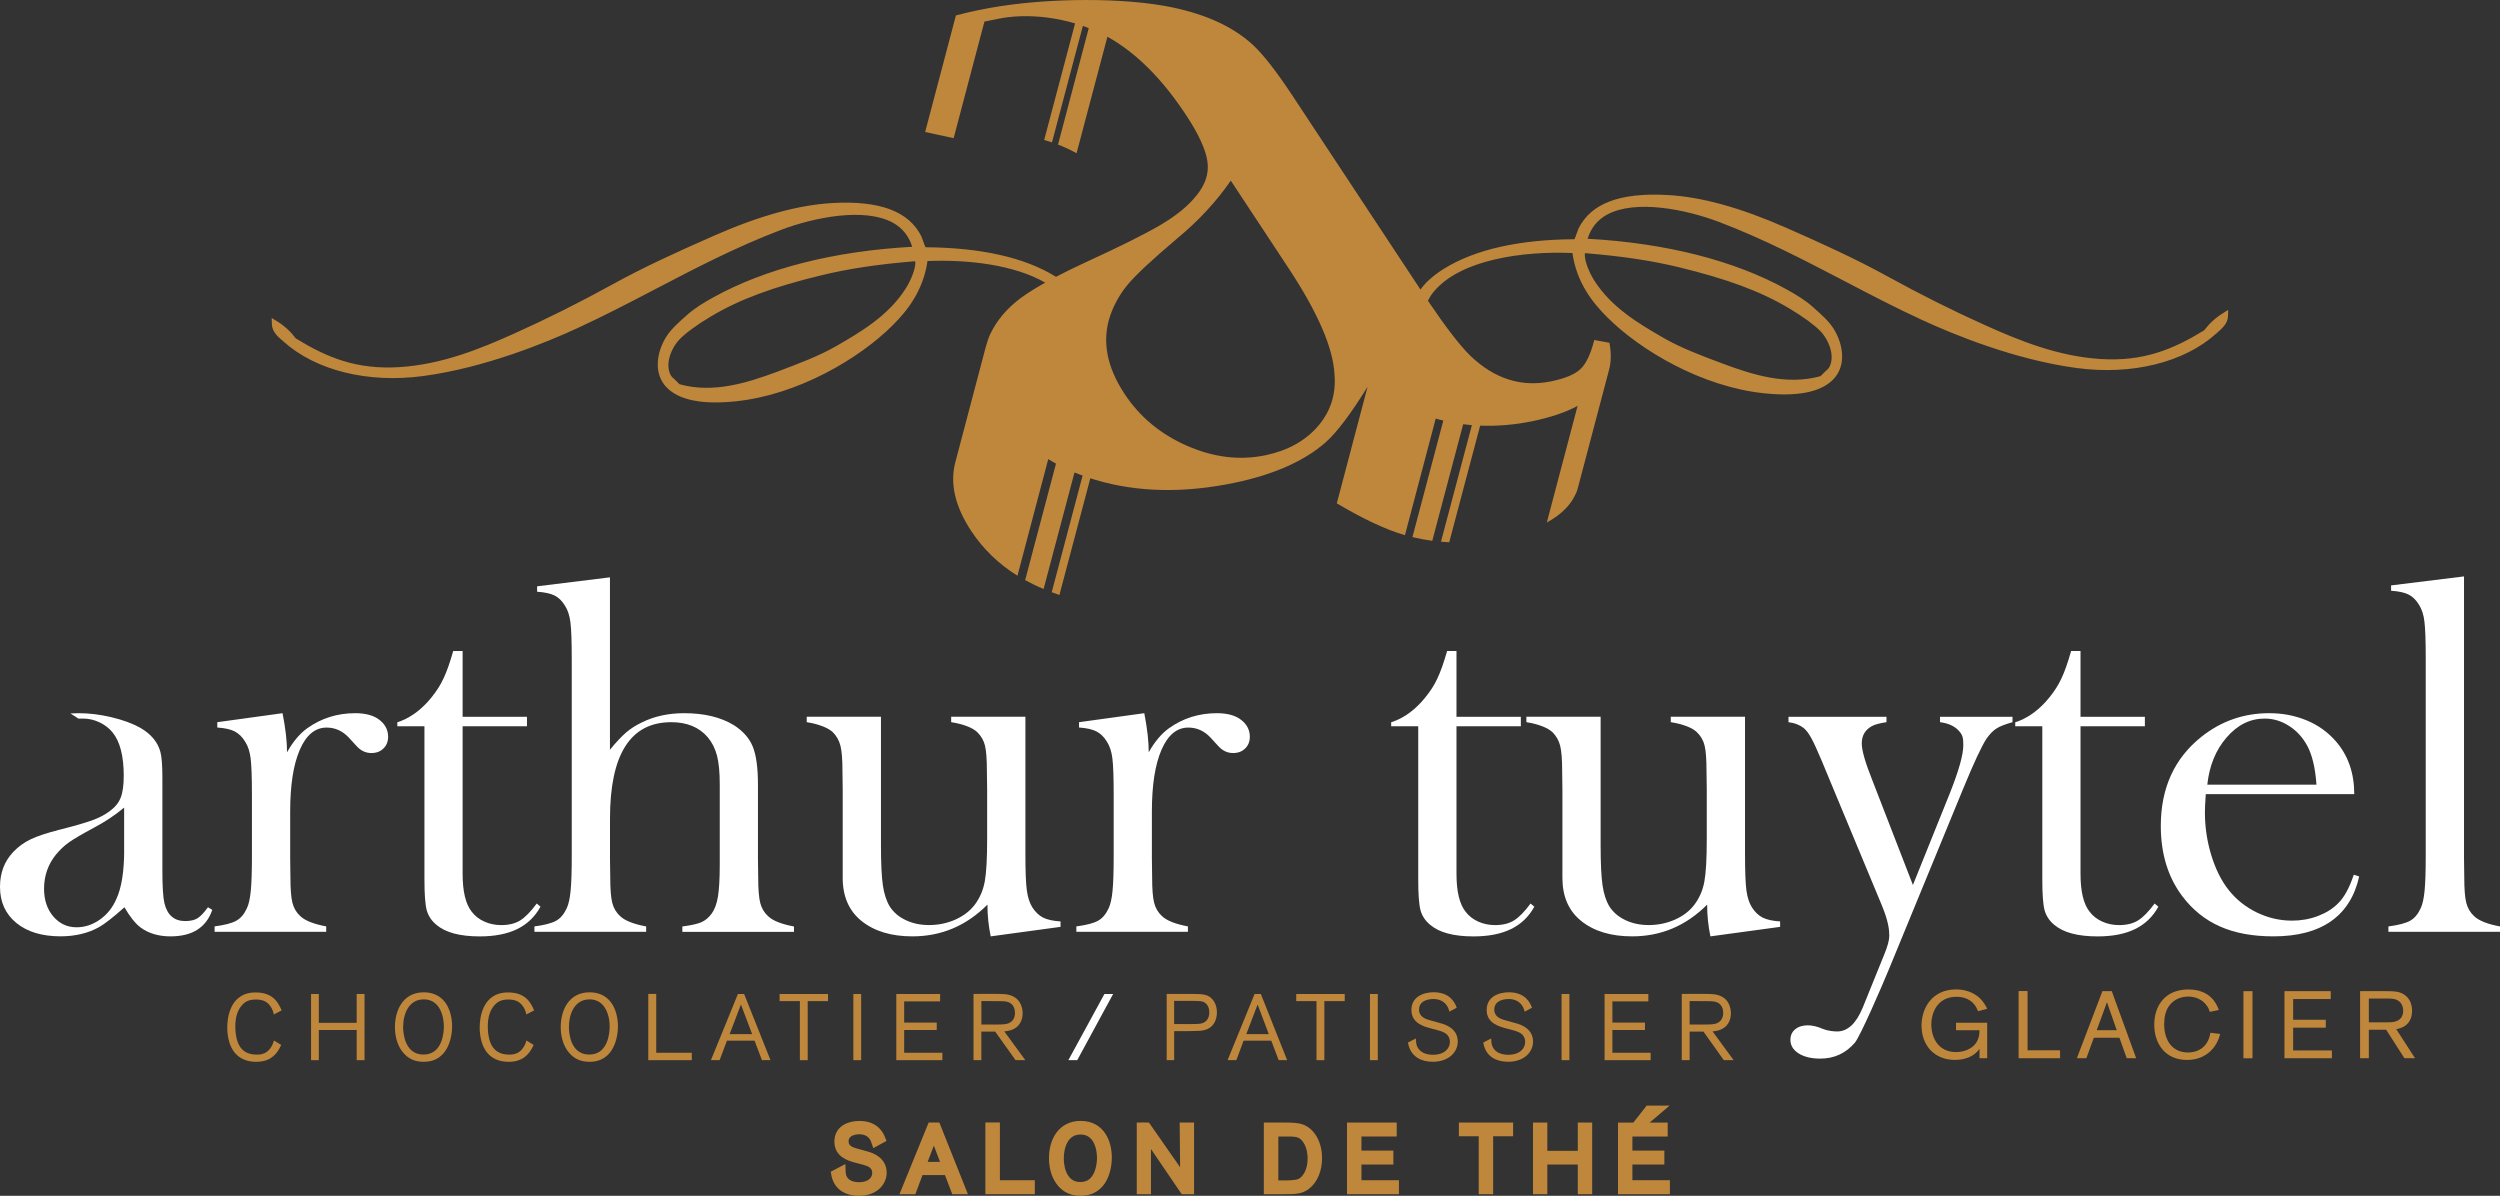 <?xml version="1.0" encoding="utf-8"?>
<!-- Generator: Adobe Illustrator 19.1.1, SVG Export Plug-In . SVG Version: 6.00 Build 0)  -->
<svg version="1.1" id="Laag_1" xmlns="http://www.w3.org/2000/svg" xmlns:xlink="http://www.w3.org/1999/xlink" x="0px" y="0px"
	 viewBox="0 0 59.472 28.446" style="enable-background:new 0 0 59.472 28.446;" xml:space="preserve">
<rect x="0" y="0" width="59.472" height="28.446" fill="#333333" stroke="none"/>
<style type="text/css">
	.st0{fill:#BF873C;}
	.st1{fill:#FFFFFF;}
	.st2{fill:none;stroke:#BF873C;stroke-width:0.2;}
</style>
<g>
	<path class="st0" d="M52.879,7.452c-0.178,0.11-0.325,0.247-0.443,0.405c-0.743,0.456-1.447,0.747-2.462,0.684
		c-1.023-0.064-1.942-0.443-2.724-0.793c-0.789-0.354-1.561-0.74-2.363-1.181c-0.72-0.396-1.484-0.748-2.408-1.154
		c-1.084-0.476-2.004-0.73-2.814-0.774c-1.125-0.062-1.817,0.198-2.113,0.796c0,0-0.052,0.141-0.052,0.141
		c-0.013,0.04-0.029,0.078-0.046,0.115c-1.311,0.008-2.351,0.241-3.091,0.694c-0.126,0.077-0.41,0.268-0.572,0.503l-3.036-4.599
		c-0.389-0.59-0.709-1-0.961-1.231c-0.498-0.454-1.202-0.761-2.114-0.922c-0.627-0.106-1.35-0.149-2.169-0.132
		c-0.818,0.019-1.564,0.098-2.24,0.238c-0.179,0.037-0.355,0.079-0.531,0.125l-0.732,2.773l0.678,0.147l0.732-2.773
		c0.01-0.002,0.21-0.043,0.307-0.063c0.368-0.076,0.765-0.087,1.189-0.033c0.231,0.03,0.451,0.077,0.661,0.139l-0.735,2.772
		c0.063,0.018,0.124,0.038,0.185,0.059l0.735-2.772c0.047,0.017,0.094,0.035,0.14,0.054L25.169,3.44
		c0.062,0.025,0.125,0.048,0.185,0.076c0.086,0.039,0.171,0.083,0.256,0.129l0.734-2.771c0.675,0.374,1.297,0.993,1.868,1.858
		c0.302,0.457,0.472,0.828,0.512,1.113c0.039,0.285-0.052,0.558-0.274,0.821c-0.19,0.238-0.47,0.465-0.839,0.683
		c-0.37,0.218-0.968,0.517-1.794,0.895c-0.258,0.119-0.489,0.233-0.696,0.341c-0.004-0.003-0.009-0.006-0.013-0.008
		c-0.739-0.454-1.779-0.686-3.09-0.695c-0.017-0.037-0.034-0.074-0.046-0.115l-0.052-0.141c-0.296-0.598-0.987-0.858-2.113-0.796
		c-0.81,0.045-1.73,0.298-2.814,0.774c-0.925,0.406-1.689,0.758-2.409,1.154C13.782,7.2,13.009,7.586,12.221,7.94
		c-0.781,0.351-1.7,0.73-2.724,0.794C8.482,8.796,7.778,8.506,7.036,8.05C6.918,7.891,6.771,7.755,6.593,7.644l-0.13-0.08
		l0.005,0.153c0.006,0.173,0.141,0.29,0.239,0.375l0.038,0.033c0.766,0.689,2.006,0.996,3.318,0.821
		c1.471-0.196,2.935-0.799,3.676-1.141c0.635-0.293,1.255-0.616,1.854-0.929c0.943-0.492,1.918-1.001,2.978-1.404
		c0.809-0.307,1.992-0.538,2.662-0.178c0.234,0.126,0.388,0.322,0.468,0.577c-1.854,0.101-3.49,0.515-4.734,1.204
		c-0.209,0.116-0.429,0.246-0.615,0.411l-0.04,0.036c-0.17,0.15-0.346,0.306-0.458,0.482c-0.124,0.195-0.207,0.434-0.207,0.665
		c0,0.202,0.063,0.398,0.218,0.554C16.16,9.52,16.71,9.629,17.5,9.547c1.483-0.153,2.944-1.018,3.735-1.808
		c0.335-0.335,0.726-0.811,0.829-1.529c0.943-0.04,2.062,0.085,2.8,0.514c-0.237,0.133-0.434,0.256-0.587,0.37
		c-0.323,0.242-0.563,0.525-0.719,0.851c-0.045,0.097-0.078,0.195-0.103,0.294c0.001-0.007,0.002-0.013,0.004-0.02l-0.732,2.773
		c-0.134,0.508-0.009,1.054,0.376,1.638c0.284,0.43,0.651,0.786,1.101,1.066l0.732-2.773c-0.002-0.001-0.003-0.003-0.004-0.004
		c0.061,0.038,0.124,0.075,0.189,0.11L24.387,13.8c0.139,0.077,0.285,0.148,0.439,0.211l0.735-2.772
		c0.063,0.026,0.128,0.051,0.193,0.075l-0.735,2.774c0.06,0.023,0.121,0.045,0.183,0.066l0.736-2.777
		c0.043,0.014,0.086,0.028,0.129,0.041c0.994,0.294,2.091,0.317,3.29,0.069c0.937-0.194,1.662-0.514,2.174-0.96
		c0.266-0.234,0.6-0.677,1.002-1.326l-0.732,2.773c0.628,0.372,1.164,0.624,1.611,0.754l0.01,0.003l0.732-2.773l-0.015-0.005
		c0.033,0.01,0.067,0.02,0.099,0.028c0.032,0.009,0.065,0.015,0.097,0.023L33.6,12.777c0.156,0.037,0.313,0.067,0.472,0.088
		l0.735-2.773c0.069,0.009,0.138,0.016,0.207,0.022l-0.735,2.772c0.065,0.006,0.131,0.011,0.196,0.014l0.736-2.775
		c0.404,0.016,0.819-0.018,1.245-0.106c0.435-0.09,0.793-0.212,1.076-0.365c-0.001,0.001-0.002,0.001-0.003,0.002l-0.732,2.773
		c0.183-0.099,0.333-0.211,0.453-0.336c0.082-0.086,0.149-0.179,0.2-0.277c0.05-0.095,0.063-0.122,0.095-0.244l0.732-2.773
		c0,0.001,0,0.001,0,0.002c0.052-0.196,0.055-0.412,0.009-0.647l-0.36-0.066c-0.082,0.325-0.188,0.553-0.32,0.683
		c-0.13,0.13-0.365,0.23-0.703,0.3c-0.708,0.146-1.349-0.056-1.924-0.607c-0.241-0.234-0.578-0.67-1.01-1.309
		c0.05-0.105,0.11-0.184,0.149-0.229c0.634-0.748,2.1-0.958,3.288-0.907c0.103,0.719,0.494,1.194,0.829,1.529
		c0.791,0.79,2.252,1.655,3.735,1.808c0.79,0.082,1.34-0.027,1.634-0.324c0.155-0.156,0.218-0.352,0.218-0.554
		c0-0.231-0.083-0.47-0.207-0.665c-0.113-0.177-0.289-0.332-0.459-0.483l-0.039-0.035c-0.187-0.165-0.406-0.294-0.616-0.411
		c-1.243-0.688-2.88-1.103-4.734-1.204c0.08-0.255,0.234-0.452,0.468-0.577c0.67-0.36,1.852-0.129,2.662,0.178
		c1.06,0.403,2.035,0.912,2.978,1.404c0.6,0.313,1.218,0.637,1.854,0.929c0.741,0.342,2.205,0.945,3.676,1.141
		c1.312,0.175,2.553-0.132,3.318-0.821l0.038-0.034c0.098-0.086,0.233-0.203,0.24-0.375l0.005-0.153L52.879,7.452z M21.542,6.87
		c-0.412,0.645-1.064,1.024-1.64,1.358c-0.41,0.238-0.907,0.424-1.388,0.605l-0.018,0.007C17.79,9.103,16.97,9.366,16.164,9.14
		c-0.033-0.033-0.104-0.104-0.104-0.104c-0.048-0.041-0.089-0.076-0.112-0.123c-0.034-0.073-0.048-0.149-0.048-0.226
		c0-0.244,0.145-0.491,0.267-0.616c0.144-0.149,0.411-0.344,0.734-0.537c0.688-0.411,1.484-0.708,2.663-0.991
		c0.636-0.154,1.339-0.258,2.206-0.329c0.003,0.014,0.005,0.028,0.005,0.045C21.773,6.414,21.664,6.679,21.542,6.87 M31.352,10.14
		c-0.304,0.351-0.722,0.581-1.253,0.691c-0.607,0.126-1.227,0.051-1.858-0.225c-0.631-0.275-1.128-0.688-1.49-1.237
		c-0.423-0.64-0.538-1.254-0.347-1.842c0.096-0.284,0.241-0.54,0.434-0.77c0.194-0.229,0.579-0.588,1.156-1.076
		c0.518-0.428,0.946-0.89,1.285-1.385l1.374,2.083c0.697,1.056,1.061,1.898,1.093,2.524C31.786,9.376,31.655,9.788,31.352,10.14
		 M39.909,6.35c1.178,0.284,1.975,0.58,2.663,0.991c0.322,0.193,0.589,0.388,0.734,0.537c0.122,0.126,0.267,0.372,0.267,0.617
		c0,0.077-0.014,0.153-0.049,0.226c-0.022,0.047-0.064,0.082-0.111,0.123c0,0-0.072,0.071-0.105,0.104
		c-0.806,0.226-1.626-0.036-2.334-0.301l-0.019-0.007c-0.48-0.18-0.976-0.366-1.386-0.604c-0.576-0.334-1.228-0.713-1.64-1.358
		C37.808,6.488,37.7,6.225,37.7,6.064c0-0.015,0.003-0.028,0.005-0.042C38.571,6.093,39.273,6.197,39.909,6.35"/>
</g>
<path class="st1" d="M6.828,17.896c0.142-0.254,0.304-0.445,0.484-0.574c0.333-0.237,0.713-0.356,1.138-0.356
	c0.261,0,0.46,0.058,0.596,0.175c0.125,0.104,0.187,0.233,0.187,0.387c0,0.112-0.037,0.205-0.111,0.277
	c-0.074,0.073-0.169,0.109-0.286,0.109c-0.137,0-0.255-0.056-0.355-0.168l-0.187-0.204c-0.149-0.156-0.323-0.234-0.524-0.234
	c-0.273,0-0.486,0.176-0.638,0.528c-0.153,0.352-0.229,0.841-0.229,1.469v1.121l0.006,0.456c0,0.272,0.016,0.471,0.048,0.596
	c0.032,0.126,0.094,0.231,0.186,0.315c0.112,0.107,0.317,0.189,0.617,0.245v0.128H5.105v-0.128c0.24-0.032,0.412-0.076,0.516-0.135
	c0.104-0.057,0.188-0.156,0.252-0.296c0.044-0.092,0.075-0.23,0.093-0.416c0.018-0.185,0.027-0.454,0.027-0.804v-1.477
	c0-0.41-0.01-0.698-0.03-0.864c-0.02-0.165-0.064-0.3-0.132-0.404c-0.068-0.111-0.151-0.192-0.247-0.242
	c-0.096-0.05-0.235-0.081-0.415-0.093V17.18l1.552-0.214C6.793,17.327,6.828,17.638,6.828,17.896"/>
<path class="st1" d="M11.005,17.052h1.531v0.225h-1.531v3.507c0,0.422,0.072,0.723,0.216,0.904c0.076,0.101,0.176,0.179,0.3,0.235
	c0.124,0.056,0.258,0.084,0.402,0.084c0.18,0,0.33-0.036,0.45-0.11c0.119-0.074,0.252-0.208,0.395-0.403l0.09,0.075
	c-0.132,0.24-0.317,0.417-0.555,0.533c-0.238,0.116-0.535,0.174-0.891,0.174c-0.472,0-0.817-0.092-1.032-0.277
	c-0.116-0.097-0.192-0.212-0.229-0.347c-0.036-0.134-0.054-0.376-0.054-0.726v-3.649H9.452v-0.095
	c0.261-0.083,0.502-0.245,0.722-0.485c0.132-0.148,0.239-0.296,0.319-0.443c0.08-0.147,0.157-0.336,0.229-0.569l0.06-0.199h0.223
	V17.052z"/>
<path class="st1" d="M14.51,13.734v4.101c0.141-0.172,0.265-0.305,0.374-0.401c0.109-0.096,0.24-0.18,0.392-0.252
	c0.293-0.144,0.627-0.216,1.001-0.216c0.474,0,0.866,0.094,1.176,0.282c0.221,0.14,0.373,0.311,0.455,0.514
	c0.082,0.202,0.123,0.505,0.123,0.91v1.753l0.006,0.456c0,0.272,0.016,0.471,0.048,0.598c0.032,0.126,0.094,0.231,0.186,0.315
	c0.112,0.108,0.317,0.19,0.617,0.246v0.128h-2.656v-0.128c0.212-0.028,0.364-0.062,0.454-0.102c0.09-0.04,0.172-0.108,0.244-0.205
	c0.072-0.099,0.122-0.236,0.15-0.408c0.028-0.172,0.042-0.427,0.042-0.763v-1.904c0-0.289-0.022-0.516-0.066-0.685
	c-0.044-0.168-0.118-0.314-0.223-0.439c-0.205-0.236-0.494-0.354-0.866-0.354c-0.971,0-1.456,0.765-1.456,2.295v0.961l0.006,0.444
	c0,0.272,0.016,0.472,0.048,0.597c0.032,0.127,0.094,0.231,0.186,0.316c0.113,0.108,0.319,0.19,0.62,0.246v0.128h-2.658v-0.128
	c0.24-0.032,0.412-0.077,0.516-0.135c0.104-0.058,0.188-0.157,0.252-0.297c0.044-0.092,0.075-0.231,0.093-0.416
	c0.018-0.186,0.027-0.455,0.027-0.807v-4.707c0-0.408-0.01-0.696-0.03-0.863c-0.02-0.168-0.064-0.304-0.133-0.408
	c-0.068-0.112-0.15-0.192-0.246-0.24c-0.097-0.047-0.235-0.078-0.415-0.089v-0.129L14.51,13.734z"/>
<path class="st1" d="M23.568,22.275c-0.052-0.246-0.078-0.497-0.078-0.755c-0.503,0.504-1.097,0.755-1.785,0.755
	c-0.503,0-0.906-0.122-1.212-0.367c-0.297-0.241-0.446-0.581-0.446-1.023v-2.093l-0.006-0.457c0-0.273-0.016-0.471-0.048-0.596
	c-0.032-0.125-0.092-0.23-0.179-0.319c-0.116-0.108-0.324-0.189-0.623-0.241v-0.128h1.766v3.052c0,0.43,0.015,0.748,0.045,0.955
	c0.03,0.207,0.085,0.376,0.166,0.509c0.088,0.136,0.214,0.244,0.379,0.322c0.164,0.078,0.349,0.117,0.553,0.117
	c0.224,0,0.435-0.044,0.632-0.132c0.196-0.089,0.35-0.209,0.463-0.361c0.116-0.157,0.193-0.337,0.231-0.542
	c0.038-0.205,0.057-0.542,0.057-1.011v-1.179l-0.006-0.446c0-0.273-0.015-0.471-0.045-0.596c-0.03-0.124-0.091-0.231-0.182-0.319
	c-0.112-0.109-0.32-0.189-0.623-0.241v-0.128h1.766v3.26c0,0.412,0.011,0.702,0.034,0.868c0.022,0.167,0.066,0.301,0.13,0.405
	c0.073,0.113,0.158,0.194,0.254,0.243c0.097,0.05,0.236,0.081,0.418,0.093v0.129L23.568,22.275z"/>
<path class="st1" d="M27.327,17.896c0.142-0.254,0.304-0.445,0.484-0.574c0.333-0.237,0.712-0.356,1.138-0.356
	c0.261,0,0.459,0.058,0.596,0.175c0.125,0.104,0.187,0.233,0.187,0.387c0,0.112-0.037,0.205-0.111,0.277
	c-0.074,0.073-0.17,0.109-0.286,0.109c-0.137,0-0.255-0.056-0.355-0.168l-0.187-0.204c-0.148-0.156-0.323-0.234-0.524-0.234
	c-0.273,0-0.485,0.176-0.638,0.528c-0.153,0.352-0.229,0.841-0.229,1.469v1.121l0.006,0.456c0,0.272,0.016,0.471,0.048,0.596
	c0.032,0.126,0.094,0.231,0.186,0.315c0.112,0.107,0.317,0.189,0.617,0.245v0.128h-2.654v-0.128c0.24-0.032,0.412-0.076,0.516-0.135
	c0.104-0.057,0.188-0.156,0.252-0.296c0.044-0.092,0.075-0.23,0.093-0.416c0.018-0.185,0.027-0.454,0.027-0.804v-1.477
	c0-0.41-0.01-0.698-0.03-0.864c-0.02-0.165-0.064-0.3-0.132-0.404c-0.068-0.111-0.15-0.192-0.247-0.242
	c-0.097-0.05-0.235-0.081-0.415-0.093V17.18l1.552-0.214C27.292,17.327,27.327,17.638,27.327,17.896"/>
<path class="st1" d="M34.648,17.052h1.531v0.225h-1.531v3.507c0,0.422,0.072,0.723,0.216,0.904c0.076,0.101,0.176,0.179,0.299,0.235
	c0.124,0.056,0.258,0.084,0.402,0.084c0.18,0,0.33-0.036,0.45-0.11c0.12-0.074,0.252-0.208,0.395-0.403l0.09,0.075
	c-0.132,0.24-0.317,0.417-0.556,0.533c-0.238,0.116-0.535,0.174-0.892,0.174c-0.472,0-0.816-0.092-1.032-0.277
	c-0.116-0.097-0.192-0.212-0.228-0.347c-0.036-0.134-0.054-0.376-0.054-0.726v-3.649h-0.644v-0.095
	c0.261-0.083,0.502-0.245,0.722-0.485c0.132-0.148,0.239-0.296,0.32-0.443c0.08-0.147,0.157-0.336,0.229-0.569l0.061-0.199h0.222
	V17.052z"/>
<path class="st1" d="M40.689,22.275c-0.052-0.246-0.078-0.497-0.078-0.755c-0.503,0.504-1.097,0.755-1.785,0.755
	c-0.503,0-0.907-0.122-1.212-0.367c-0.298-0.241-0.446-0.581-0.446-1.023v-2.093l-0.006-0.457c0-0.273-0.016-0.471-0.048-0.596
	c-0.032-0.125-0.092-0.23-0.18-0.319c-0.116-0.108-0.323-0.189-0.623-0.241v-0.128h1.766v3.052c0,0.43,0.015,0.748,0.045,0.955
	c0.03,0.207,0.085,0.376,0.166,0.509c0.088,0.136,0.215,0.244,0.379,0.322c0.164,0.078,0.349,0.117,0.553,0.117
	c0.225,0,0.435-0.044,0.631-0.132c0.197-0.089,0.351-0.209,0.463-0.361c0.116-0.157,0.194-0.337,0.231-0.542
	c0.038-0.205,0.057-0.542,0.057-1.011v-1.179l-0.006-0.446c0-0.273-0.015-0.471-0.045-0.596c-0.029-0.124-0.091-0.231-0.182-0.319
	c-0.112-0.109-0.32-0.189-0.623-0.241v-0.128h1.766v3.26c0,0.412,0.011,0.702,0.033,0.868c0.022,0.167,0.066,0.301,0.13,0.405
	c0.073,0.113,0.158,0.194,0.254,0.243c0.097,0.05,0.236,0.081,0.418,0.093v0.129L40.689,22.275z"/>
<path class="st1" d="M42.544,17.052h2.333v0.128c-0.164,0.024-0.282,0.056-0.354,0.097c-0.156,0.088-0.234,0.225-0.234,0.409
	c0,0.161,0.081,0.448,0.246,0.861l0.971,2.506l0.875-2.174c0.216-0.542,0.324-0.925,0.324-1.15c0-0.181-0.015-0.247-0.115-0.353
	c-0.1-0.106-0.246-0.172-0.439-0.196v-0.128h1.724v0.128c-0.173,0.048-0.301,0.098-0.383,0.151
	c-0.082,0.052-0.161,0.134-0.238,0.246c-0.116,0.177-0.3,0.573-0.553,1.187l-1.744,4.241c-0.208,0.506-0.704,1.646-0.832,1.799
	c-0.217,0.253-0.491,0.379-0.824,0.379c-0.212,0-0.384-0.041-0.514-0.124c-0.13-0.083-0.195-0.19-0.195-0.323
	c0-0.105,0.038-0.189,0.114-0.251c0.076-0.063,0.176-0.094,0.3-0.094c0.105,0,0.224,0.028,0.36,0.086
	c0.132,0.054,0.286,0.06,0.338,0.06c0.248,0,0.45-0.187,0.606-0.562l0.514-1.269c0.08-0.193,0.12-0.342,0.12-0.446
	c0-0.149-0.024-0.351-0.176-0.72l-1.25-3.005l-0.18-0.434c-0.108-0.257-0.192-0.44-0.252-0.548c-0.06-0.108-0.12-0.187-0.179-0.235
	c-0.1-0.076-0.22-0.122-0.361-0.138V17.052z"/>
<path class="st1" d="M49.493,17.052h1.531v0.225h-1.531v3.507c0,0.422,0.072,0.723,0.216,0.904c0.076,0.101,0.176,0.179,0.299,0.235
	c0.124,0.056,0.258,0.084,0.402,0.084c0.18,0,0.33-0.036,0.45-0.11c0.12-0.074,0.252-0.208,0.396-0.403l0.089,0.075
	c-0.132,0.24-0.317,0.417-0.555,0.533c-0.238,0.116-0.535,0.174-0.891,0.174c-0.472,0-0.817-0.092-1.033-0.277
	c-0.116-0.097-0.191-0.212-0.228-0.347c-0.036-0.134-0.054-0.376-0.054-0.726v-3.649h-0.644v-0.095
	c0.261-0.083,0.502-0.245,0.722-0.485c0.133-0.148,0.239-0.296,0.319-0.443c0.081-0.147,0.157-0.336,0.229-0.569l0.06-0.199h0.223
	V17.052z"/>
<path class="st1" d="M52.473,18.892c-0.014,0.197-0.021,0.34-0.021,0.428c0,0.35,0.05,0.691,0.152,1.025
	c0.102,0.334,0.241,0.611,0.417,0.832c0.18,0.225,0.402,0.402,0.668,0.531c0.265,0.128,0.544,0.193,0.836,0.193
	c0.216,0,0.421-0.036,0.615-0.11c0.193-0.073,0.354-0.173,0.482-0.303c0.144-0.141,0.268-0.368,0.371-0.679l0.129,0.042
	c-0.105,0.471-0.329,0.826-0.671,1.065c-0.344,0.24-0.8,0.359-1.37,0.359c-0.494,0-0.916-0.078-1.27-0.235
	c-0.353-0.156-0.653-0.396-0.897-0.721c-0.341-0.453-0.511-1.01-0.511-1.671c0-0.902,0.323-1.609,0.969-2.123
	c0.47-0.372,1.006-0.559,1.608-0.559c0.322,0,0.618,0.057,0.892,0.171c0.273,0.113,0.504,0.279,0.693,0.495
	c0.293,0.336,0.44,0.756,0.44,1.26H52.473z M55.106,18.668c-0.028-0.403-0.103-0.714-0.222-0.932
	c-0.108-0.198-0.252-0.354-0.433-0.469c-0.18-0.115-0.373-0.173-0.577-0.173c-0.345,0-0.646,0.149-0.905,0.448
	c-0.259,0.299-0.412,0.674-0.46,1.125H55.106z"/>
<path class="st1" d="M56.882,13.926l1.734-0.214v6.71l0.006,0.457c0,0.272,0.016,0.473,0.048,0.598
	c0.032,0.126,0.093,0.231,0.185,0.316c0.112,0.108,0.318,0.19,0.617,0.246v0.128h-2.655v-0.128c0.24-0.032,0.412-0.077,0.516-0.135
	c0.104-0.058,0.188-0.157,0.252-0.298c0.044-0.092,0.075-0.231,0.093-0.418c0.018-0.186,0.027-0.456,0.027-0.809v-4.72
	c0-0.409-0.01-0.697-0.03-0.866c-0.019-0.168-0.064-0.305-0.132-0.409c-0.067-0.112-0.15-0.192-0.247-0.241
	c-0.096-0.048-0.234-0.078-0.415-0.09V13.926z"/>
<path class="st1" d="M4.947,21.583c-0.096,0.132-0.179,0.218-0.25,0.262c-0.07,0.044-0.168,0.066-0.292,0.066
	c-0.261,0-0.426-0.142-0.494-0.427c-0.032-0.136-0.048-0.392-0.048-0.769v-2.224c0-0.284-0.016-0.486-0.048-0.607
	c-0.065-0.236-0.227-0.428-0.488-0.576c-0.181-0.1-0.406-0.182-0.675-0.246c-0.269-0.064-0.528-0.096-0.777-0.096
	c-0.066,0-0.132,0.002-0.199,0.006l0.189,0.122h0.113c0.136,0,0.267,0.031,0.393,0.091c0.126,0.061,0.229,0.141,0.309,0.241
	c0.176,0.217,0.264,0.561,0.264,1.031c0,0.22-0.024,0.393-0.072,0.517c-0.048,0.124-0.137,0.232-0.265,0.325
	c-0.112,0.084-0.251,0.157-0.418,0.217c-0.167,0.06-0.424,0.134-0.773,0.222c-0.297,0.076-0.524,0.151-0.68,0.225
	c-0.157,0.074-0.295,0.174-0.415,0.298C0.106,20.485,0,20.763,0,21.096c0,0.361,0.129,0.647,0.389,0.86
	c0.259,0.212,0.61,0.318,1.052,0.318c0.345,0,0.649-0.072,0.91-0.216c0.137-0.076,0.34-0.235,0.609-0.475
	c0.133,0.229,0.261,0.389,0.386,0.482c0.189,0.139,0.426,0.21,0.711,0.21c0.518,0,0.849-0.21,0.993-0.631L4.947,21.583z
	 M2.954,20.219c0,0.509-0.062,0.899-0.186,1.167c-0.088,0.204-0.219,0.368-0.392,0.49c-0.174,0.122-0.358,0.183-0.554,0.183
	c-0.224,0-0.409-0.087-0.555-0.259c-0.146-0.172-0.219-0.391-0.219-0.656c0-0.309,0.094-0.58,0.282-0.813
	c0.092-0.112,0.193-0.208,0.305-0.289c0.112-0.08,0.313-0.198,0.605-0.355c0.26-0.137,0.497-0.295,0.713-0.475V20.219z"/>
<polygon class="st1" points="26.273,23.646 25.415,25.22 25.626,25.22 26.48,23.646 "/>
<path class="st0" d="M27.754,23.646v1.574h0.178v-0.69h0.32c0,0,0.026-0.001,0.026-0.001c0.25-0.004,0.289-0.005,0.362-0.022
	c0.286-0.063,0.309-0.339,0.309-0.422c0-0.184-0.082-0.332-0.218-0.396c-0.096-0.044-0.202-0.044-0.434-0.044H27.754z
	 M28.282,23.809c0.27,0.002,0.318,0.002,0.384,0.046c0.065,0.045,0.102,0.128,0.102,0.229c0,0.148-0.076,0.245-0.209,0.267
	c-0.04,0.008-0.073,0.008-0.228,0.01l-0.024,0h-0.376v-0.551H28.282z"/>
<path class="st0" d="M29.845,23.646l-0.642,1.574h0.208c0,0,0.164-0.437,0.173-0.463h0.658c0.009,0.025,0.176,0.463,0.176,0.463
	h0.202l-0.626-1.574H29.845z M29.917,23.896c0.032,0.085,0.248,0.656,0.266,0.704h-0.535C29.665,24.551,29.884,23.981,29.917,23.896
	"/>
<polygon class="st0" points="30.836,23.646 30.836,23.815 31.318,23.815 31.318,25.22 31.505,25.22 31.505,23.815 31.989,23.815 
	31.989,23.646 "/>
<rect x="32.59" y="23.646" class="st0" width="0.186" height="1.574"/>
<path class="st0" d="M33.576,24.027c0,0.316,0.299,0.394,0.477,0.441c0,0,0.017,0.005,0.017,0.005
	c0.186,0.047,0.271,0.07,0.335,0.124c0.04,0.031,0.086,0.089,0.086,0.19c0,0.152-0.125,0.305-0.405,0.305
	c-0.177,0-0.31-0.068-0.368-0.186c-0.027-0.053-0.033-0.115-0.035-0.17l-0.001-0.033l-0.188,0.098l0.003,0.015
	c0.029,0.154,0.1,0.267,0.217,0.345c0.099,0.064,0.224,0.097,0.371,0.097c0.39,0,0.594-0.241,0.594-0.479
	c0-0.205-0.124-0.348-0.368-0.426c0.001,0-0.216-0.061-0.216-0.061l-0.095-0.026c-0.079-0.024-0.243-0.073-0.243-0.248
	c0-0.241,0.283-0.253,0.34-0.253c0.136,0,0.248,0.052,0.315,0.146c0.033,0.044,0.049,0.092,0.062,0.131l0.008,0.023l0.021-0.012
	l0.151-0.082l-0.008-0.02c-0.035-0.086-0.142-0.347-0.545-0.347C33.848,23.607,33.576,23.718,33.576,24.027"/>
<path class="st0" d="M35.366,24.027c0,0.316,0.299,0.394,0.478,0.441l0.018,0.005c0.186,0.048,0.271,0.07,0.334,0.124
	c0.039,0.031,0.086,0.089,0.086,0.19c0,0.152-0.125,0.305-0.405,0.305c-0.177,0-0.311-0.068-0.368-0.186
	c-0.027-0.053-0.033-0.115-0.035-0.17l-0.001-0.033l-0.188,0.098l0.003,0.015c0.028,0.154,0.099,0.267,0.217,0.345
	c0.099,0.064,0.224,0.097,0.372,0.097c0.39,0,0.593-0.241,0.593-0.479c0-0.205-0.124-0.348-0.368-0.426c0,0-0.216-0.061-0.216-0.061
	l-0.095-0.026c-0.079-0.024-0.244-0.073-0.244-0.248c0-0.241,0.283-0.253,0.34-0.253c0.136,0,0.249,0.052,0.315,0.146
	c0.033,0.043,0.049,0.091,0.062,0.13l0.008,0.024l0.022-0.011l0.15-0.082l-0.008-0.02c-0.035-0.086-0.142-0.347-0.545-0.347
	C35.638,23.607,35.366,23.718,35.366,24.027"/>
<rect x="37.148" y="23.646" class="st0" width="0.186" height="1.574"/>
<polygon class="st0" points="38.171,23.646 38.171,25.22 39.267,25.22 39.267,25.044 38.357,25.044 38.357,24.502 39.132,24.502 
	39.132,24.326 38.357,24.326 38.357,23.822 39.212,23.822 39.212,23.646 "/>
<path class="st0" d="M40.007,23.644v1.575h0.187V24.54h0.329c0.012,0.017,0.484,0.679,0.484,0.679h0.233c0,0-0.461-0.63-0.5-0.683
	c0.088-0.008,0.213-0.026,0.315-0.121c0.081-0.081,0.121-0.185,0.121-0.311c0-0.098-0.027-0.335-0.283-0.425
	c-0.097-0.033-0.167-0.034-0.423-0.036L40.007,23.644z M40.533,23.815L40.533,23.815h0.015c0.178,0.003,0.197,0.003,0.238,0.011
	c0.133,0.027,0.207,0.124,0.207,0.272c0,0.066-0.02,0.223-0.205,0.26c-0.065,0.013-0.161,0.015-0.254,0.015h-0.34v-0.558H40.533z"/>
<path class="st0" d="M47.273,24.331v0.843H47.09v-0.224c-0.133,0.194-0.366,0.264-0.583,0.264c-0.493,0-0.796-0.346-0.796-0.818
	c0-0.407,0.244-0.859,0.825-0.859c0.203,0,0.404,0.066,0.556,0.203c0.106,0.102,0.156,0.206,0.181,0.258l-0.219,0.058
	c-0.018-0.047-0.045-0.12-0.111-0.188c-0.063-0.068-0.19-0.156-0.4-0.156c-0.448,0-0.599,0.371-0.599,0.66
	c0,0.301,0.156,0.656,0.59,0.656c0.197,0,0.563-0.097,0.556-0.52h-0.558v-0.179H47.273z"/>
<polygon class="st0" points="48.233,24.985 49.006,24.985 49.006,25.174 48.02,25.174 48.02,23.576 48.233,23.576 "/>
<path class="st0" d="M50.418,24.686H49.81l-0.178,0.488h-0.226l0.608-1.596h0.222l0.581,1.596h-0.224L50.418,24.686z M50.355,24.507
	l-0.233-0.665l-0.244,0.665H50.355z"/>
<path class="st0" d="M52.814,24.596c-0.068,0.303-0.323,0.619-0.787,0.619c-0.527,0-0.78-0.396-0.78-0.839
	c0-0.452,0.26-0.838,0.81-0.838c0.552,0,0.687,0.382,0.726,0.488l-0.215,0.045c-0.02-0.059-0.036-0.111-0.095-0.178
	c-0.077-0.095-0.217-0.186-0.418-0.186c-0.169,0-0.335,0.068-0.439,0.201c-0.102,0.126-0.133,0.294-0.133,0.456
	c0,0.396,0.201,0.674,0.57,0.674c0.238,0,0.479-0.133,0.529-0.47L52.814,24.596z"/>
<rect x="53.369" y="23.579" class="st0" width="0.215" height="1.596"/>
<polygon class="st0" points="54.551,24.447 54.551,24.989 55.473,24.989 55.473,25.174 54.345,25.174 54.345,23.578 55.446,23.578 
	55.446,23.766 54.551,23.766 54.551,24.259 55.328,24.259 55.328,24.447 "/>
<path class="st0" d="M56.352,24.496v0.678h-0.208v-1.596h0.592c0.222,0.002,0.353,0.002,0.477,0.097
	c0.117,0.088,0.167,0.221,0.167,0.369c0,0.373-0.3,0.425-0.377,0.438l0.448,0.692h-0.253l-0.434-0.678H56.352z M56.352,24.32h0.423
	c0.068,0,0.131,0,0.195-0.016c0.147-0.036,0.199-0.142,0.199-0.258c0-0.041-0.005-0.149-0.095-0.224
	c-0.084-0.07-0.188-0.068-0.31-0.068h-0.412V24.32z"/>
<path class="st0" d="M5.406,24.444c0,0.248,0.066,0.468,0.183,0.604c0.119,0.14,0.29,0.211,0.506,0.211
	c0.177,0,0.431-0.04,0.587-0.386l0.007-0.016l-0.173-0.106l-0.007,0.026c-0.034,0.123-0.111,0.211-0.168,0.249
	c-0.077,0.054-0.159,0.062-0.229,0.062c-0.178,0-0.305-0.056-0.39-0.171c-0.112-0.148-0.124-0.395-0.124-0.494
	c0-0.203,0.041-0.354,0.128-0.474c0.09-0.122,0.195-0.172,0.361-0.172c0.046,0,0.166,0,0.266,0.075
	c0.057,0.043,0.128,0.133,0.155,0.255l0.006,0.026l0.186-0.097l-0.008-0.019c-0.07-0.152-0.186-0.408-0.611-0.408
	C5.454,23.607,5.406,24.247,5.406,24.444"/>
<polygon class="st0" points="8.485,23.646 8.485,24.332 7.584,24.332 7.584,23.646 7.4,23.646 7.4,25.22 7.584,25.22 7.584,24.502 
	8.485,24.502 8.485,25.22 8.672,25.22 8.672,23.646 "/>
<path class="st0" d="M9.395,24.431c0,0.247,0.07,0.464,0.198,0.612c0.124,0.147,0.278,0.216,0.486,0.216
	c0.202,0,0.357-0.068,0.476-0.208c0.123-0.144,0.198-0.38,0.2-0.629c0.001-0.125-0.019-0.437-0.221-0.641
	c-0.115-0.116-0.268-0.175-0.454-0.175C9.574,23.607,9.395,24.051,9.395,24.431 M9.59,24.433c0-0.303,0.128-0.659,0.49-0.659
	c0.122,0,0.223,0.04,0.302,0.12c0.167,0.168,0.177,0.448,0.177,0.53c0,0.111-0.024,0.663-0.485,0.663
	C9.613,25.088,9.59,24.542,9.59,24.433"/>
<path class="st0" d="M11.411,24.444c0,0.248,0.067,0.468,0.183,0.604c0.119,0.14,0.29,0.211,0.506,0.211
	c0.177,0,0.431-0.04,0.587-0.386l0.008-0.016l-0.173-0.106l-0.007,0.026c-0.034,0.123-0.111,0.211-0.168,0.249
	c-0.077,0.054-0.16,0.062-0.229,0.062c-0.178,0-0.305-0.056-0.39-0.171c-0.112-0.148-0.124-0.395-0.124-0.494
	c0-0.203,0.041-0.354,0.129-0.474c0.09-0.122,0.195-0.172,0.361-0.172c0.046,0,0.166,0,0.266,0.075
	c0.057,0.043,0.127,0.133,0.155,0.255l0.006,0.026l0.186-0.097l-0.009-0.019c-0.069-0.152-0.186-0.408-0.611-0.408
	C11.46,23.607,11.411,24.247,11.411,24.444"/>
<path class="st0" d="M13.339,24.431c0,0.247,0.07,0.464,0.198,0.612c0.124,0.147,0.278,0.216,0.487,0.216
	c0.201,0,0.357-0.068,0.476-0.208c0.123-0.144,0.198-0.38,0.2-0.629c0.001-0.125-0.019-0.437-0.221-0.641
	c-0.115-0.116-0.268-0.175-0.454-0.175C13.518,23.607,13.339,24.051,13.339,24.431 M13.534,24.433c0-0.303,0.128-0.659,0.49-0.659
	c0.121,0,0.223,0.04,0.302,0.12c0.167,0.168,0.178,0.448,0.177,0.53c0,0.111-0.024,0.663-0.485,0.663
	C13.557,25.088,13.534,24.542,13.534,24.433"/>
<polygon class="st0" points="15.422,23.644 15.422,25.22 16.457,25.22 16.457,25.044 15.611,25.044 15.611,23.644 "/>
<path class="st0" d="M17.554,23.646l-0.642,1.574h0.207c0,0,0.164-0.437,0.174-0.463h0.657c0.009,0.025,0.176,0.463,0.176,0.463
	h0.203l-0.627-1.574H17.554z M17.626,23.896c0.032,0.085,0.248,0.656,0.266,0.704h-0.535C17.375,24.551,17.594,23.981,17.626,23.896
	"/>
<polygon class="st0" points="18.546,23.646 18.546,23.815 19.028,23.815 19.028,25.22 19.214,25.22 19.214,23.815 19.698,23.815 
	19.698,23.646 "/>
<rect x="20.3" y="23.646" class="st0" width="0.186" height="1.574"/>
<polygon class="st0" points="21.322,23.646 21.322,25.22 22.418,25.22 22.418,25.044 21.509,25.044 21.509,24.502 22.284,24.502 
	22.284,24.326 21.509,24.326 21.509,23.822 22.364,23.822 22.364,23.646 "/>
<path class="st0" d="M23.159,23.644v1.575h0.186V24.54h0.329c0.012,0.017,0.484,0.679,0.484,0.679h0.233c0,0-0.461-0.63-0.5-0.683
	c0.087-0.008,0.213-0.026,0.315-0.121c0.081-0.081,0.121-0.185,0.121-0.311c0-0.098-0.027-0.335-0.283-0.425
	c-0.097-0.033-0.166-0.034-0.423-0.036L23.159,23.644z M23.685,23.815L23.685,23.815h0.015c0.178,0.003,0.197,0.003,0.238,0.011
	c0.134,0.027,0.207,0.124,0.207,0.272c0,0.066-0.02,0.223-0.205,0.26c-0.065,0.013-0.161,0.015-0.254,0.015h-0.34v-0.558H23.685z"/>
<g>
	<path class="st2" d="M20.963,27.096c-0.034-0.083-0.132-0.33-0.518-0.33c-0.234,0-0.496,0.096-0.496,0.392
		c0,0.279,0.241,0.358,0.454,0.413c0.198,0.051,0.286,0.072,0.354,0.13c0.04,0.032,0.092,0.094,0.092,0.202
		c0,0.16-0.128,0.32-0.418,0.32c-0.156,0-0.311-0.053-0.379-0.194c-0.028-0.053-0.034-0.115-0.036-0.175l-0.143,0.075
		c0.025,0.138,0.089,0.249,0.204,0.326c0.079,0.051,0.194,0.092,0.354,0.092c0.386,0,0.562-0.239,0.562-0.449
		c0-0.286-0.266-0.373-0.347-0.399c-0.047-0.017-0.262-0.072-0.305-0.085c-0.085-0.025-0.254-0.079-0.254-0.262
		c0-0.2,0.192-0.269,0.354-0.269c0.13,0,0.251,0.047,0.326,0.151c0.034,0.045,0.051,0.096,0.064,0.134L20.963,27.096z"/>
	<path class="st2" d="M21.922,27.739l0.294-0.767l0.29,0.767H21.922z M22.278,26.804h-0.119l-0.613,1.504h0.16l0.17-0.454h0.673
		l0.173,0.454h0.156L22.278,26.804z"/>
	<polygon class="st2" points="24.517,28.176 23.686,28.176 23.686,26.802 23.541,26.802 23.541,28.308 24.517,28.308 	"/>
	<path class="st2" d="M26.196,27.548c0,0.121-0.032,0.671-0.496,0.671c-0.383,0-0.494-0.383-0.494-0.663
		c0-0.288,0.117-0.667,0.501-0.667C26.087,26.889,26.198,27.275,26.196,27.548z M26.349,27.545c0.002-0.341-0.145-0.78-0.643-0.78
		c-0.447,0-0.652,0.373-0.652,0.788c0,0.266,0.083,0.464,0.19,0.588c0.123,0.147,0.277,0.205,0.462,0.205
		c0.124,0,0.305-0.024,0.452-0.196C26.279,28.008,26.347,27.775,26.349,27.545z"/>
	<polygon class="st2" points="28.305,26.804 28.164,26.804 28.177,28.091 27.28,26.804 27.142,26.804 27.142,28.308 27.28,28.308 
		27.28,27.009 28.164,28.308 28.305,28.308 	"/>
	<path class="st2" d="M30.31,26.936h0.262c0.185,0,0.266,0,0.349,0.036c0.183,0.081,0.286,0.328,0.286,0.586
		c0,0.3-0.13,0.511-0.275,0.577c-0.1,0.047-0.273,0.045-0.396,0.045H30.31V26.936z M30.555,28.308c0.253,0,0.39-0.002,0.526-0.109
		c0.166-0.13,0.269-0.366,0.269-0.647c0-0.352-0.162-0.618-0.377-0.703c-0.109-0.043-0.247-0.043-0.407-0.045h-0.401v1.504H30.555z"
		/>
	<polygon class="st2" points="33.179,28.176 32.287,28.176 32.287,27.603 33.047,27.603 33.047,27.471 32.287,27.471 32.287,26.936 
		33.126,26.936 33.126,26.804 32.144,26.804 32.144,28.308 33.179,28.308 	"/>
	<polygon class="st2" points="35.42,26.93 35.895,26.93 35.895,26.804 34.805,26.804 34.805,26.93 35.277,26.93 35.277,28.308 
		35.42,28.308 	"/>
	<polygon class="st2" points="37.776,26.804 37.634,26.804 37.634,27.477 36.709,27.477 36.709,26.804 36.568,26.804 36.568,28.308 
		36.709,28.308 36.709,27.603 37.634,27.603 37.634,28.308 37.776,28.308 	"/>
	<path class="st2" d="M39.221,26.401l-0.209,0.266h0.121l0.313-0.266H39.221z M39.625,28.176h-0.892v-0.573h0.76v-0.132h-0.76
		v-0.534h0.839v-0.132H38.59v1.504h1.035V28.176z"/>
</g>
<g>
	<path class="st0" d="M20.832,27.167c-0.013-0.038-0.03-0.09-0.064-0.134c-0.075-0.104-0.196-0.151-0.326-0.151
		c-0.162,0-0.354,0.068-0.354,0.269c0,0.183,0.168,0.237,0.254,0.262c0.043,0.013,0.258,0.068,0.305,0.085
		c0.081,0.026,0.348,0.113,0.348,0.399c0,0.211-0.177,0.45-0.563,0.45c-0.16,0-0.275-0.041-0.354-0.092
		c-0.115-0.077-0.179-0.188-0.205-0.326l0.143-0.075c0.002,0.06,0.008,0.121,0.036,0.175c0.068,0.141,0.224,0.194,0.379,0.194
		c0.29,0,0.418-0.16,0.418-0.32c0-0.109-0.051-0.171-0.092-0.203c-0.068-0.058-0.156-0.079-0.354-0.13
		c-0.213-0.055-0.454-0.134-0.454-0.414c0-0.296,0.262-0.392,0.497-0.392c0.386,0,0.484,0.247,0.518,0.331L20.832,27.167z"/>
	<path class="st0" d="M22.878,28.308h-0.156l-0.173-0.454h-0.674l-0.171,0.454h-0.16l0.614-1.506h0.119L22.878,28.308z
		 M22.507,27.739l-0.29-0.768l-0.294,0.768H22.507z"/>
	<path class="st0" d="M24.518,28.308h-0.977V26.8h0.145v1.376h0.832V28.308z"/>
	<path class="st0" d="M26.158,28.15c-0.147,0.173-0.328,0.196-0.452,0.196c-0.185,0-0.339-0.058-0.463-0.205
		c-0.107-0.124-0.19-0.322-0.19-0.589c0-0.416,0.205-0.789,0.652-0.789c0.499,0,0.646,0.439,0.644,0.781
		C26.348,27.775,26.28,28.007,26.158,28.15z M25.706,26.888c-0.384,0-0.501,0.38-0.501,0.667c0,0.279,0.111,0.663,0.495,0.663
		c0.465,0,0.497-0.55,0.497-0.672C26.199,27.274,26.088,26.888,25.706,26.888z"/>
	<path class="st0" d="M28.306,28.308h-0.141l-0.885-1.301v1.301h-0.139v-1.506h0.139l0.898,1.288l-0.013-1.288h0.141V28.308z"/>
	<path class="st0" d="M30.16,28.308v-1.506h0.401c0.16,0.002,0.299,0.002,0.407,0.045c0.216,0.085,0.378,0.352,0.378,0.704
		c0,0.282-0.102,0.518-0.269,0.648c-0.137,0.107-0.273,0.109-0.527,0.109H30.16z M30.305,28.18h0.226
		c0.124,0,0.297,0.002,0.397-0.045c0.145-0.066,0.275-0.277,0.275-0.578c0-0.258-0.102-0.505-0.286-0.586
		c-0.083-0.036-0.164-0.036-0.35-0.036h-0.262V28.18z"/>
	<path class="st0" d="M33.176,28.308h-1.036v-1.506h0.983v0.132h-0.84v0.535h0.762v0.132h-0.762v0.574h0.894V28.308z"/>
	<path class="st0" d="M35.414,28.308h-0.143v-1.38h-0.473v-0.126h1.092v0.126h-0.475V28.308z"/>
	<path class="st0" d="M37.771,28.308h-0.143v-0.706h-0.925v0.706h-0.141v-1.506h0.141v0.674h0.925v-0.674h0.143V28.308z"/>
	<path class="st0" d="M39.62,28.308h-1.036v-1.506h0.983v0.132h-0.84v0.535h0.762v0.132h-0.762v0.574h0.894V28.308z M39.441,26.399
		l-0.314,0.267h-0.121l0.209-0.267H39.441z"/>
</g>
</svg>
